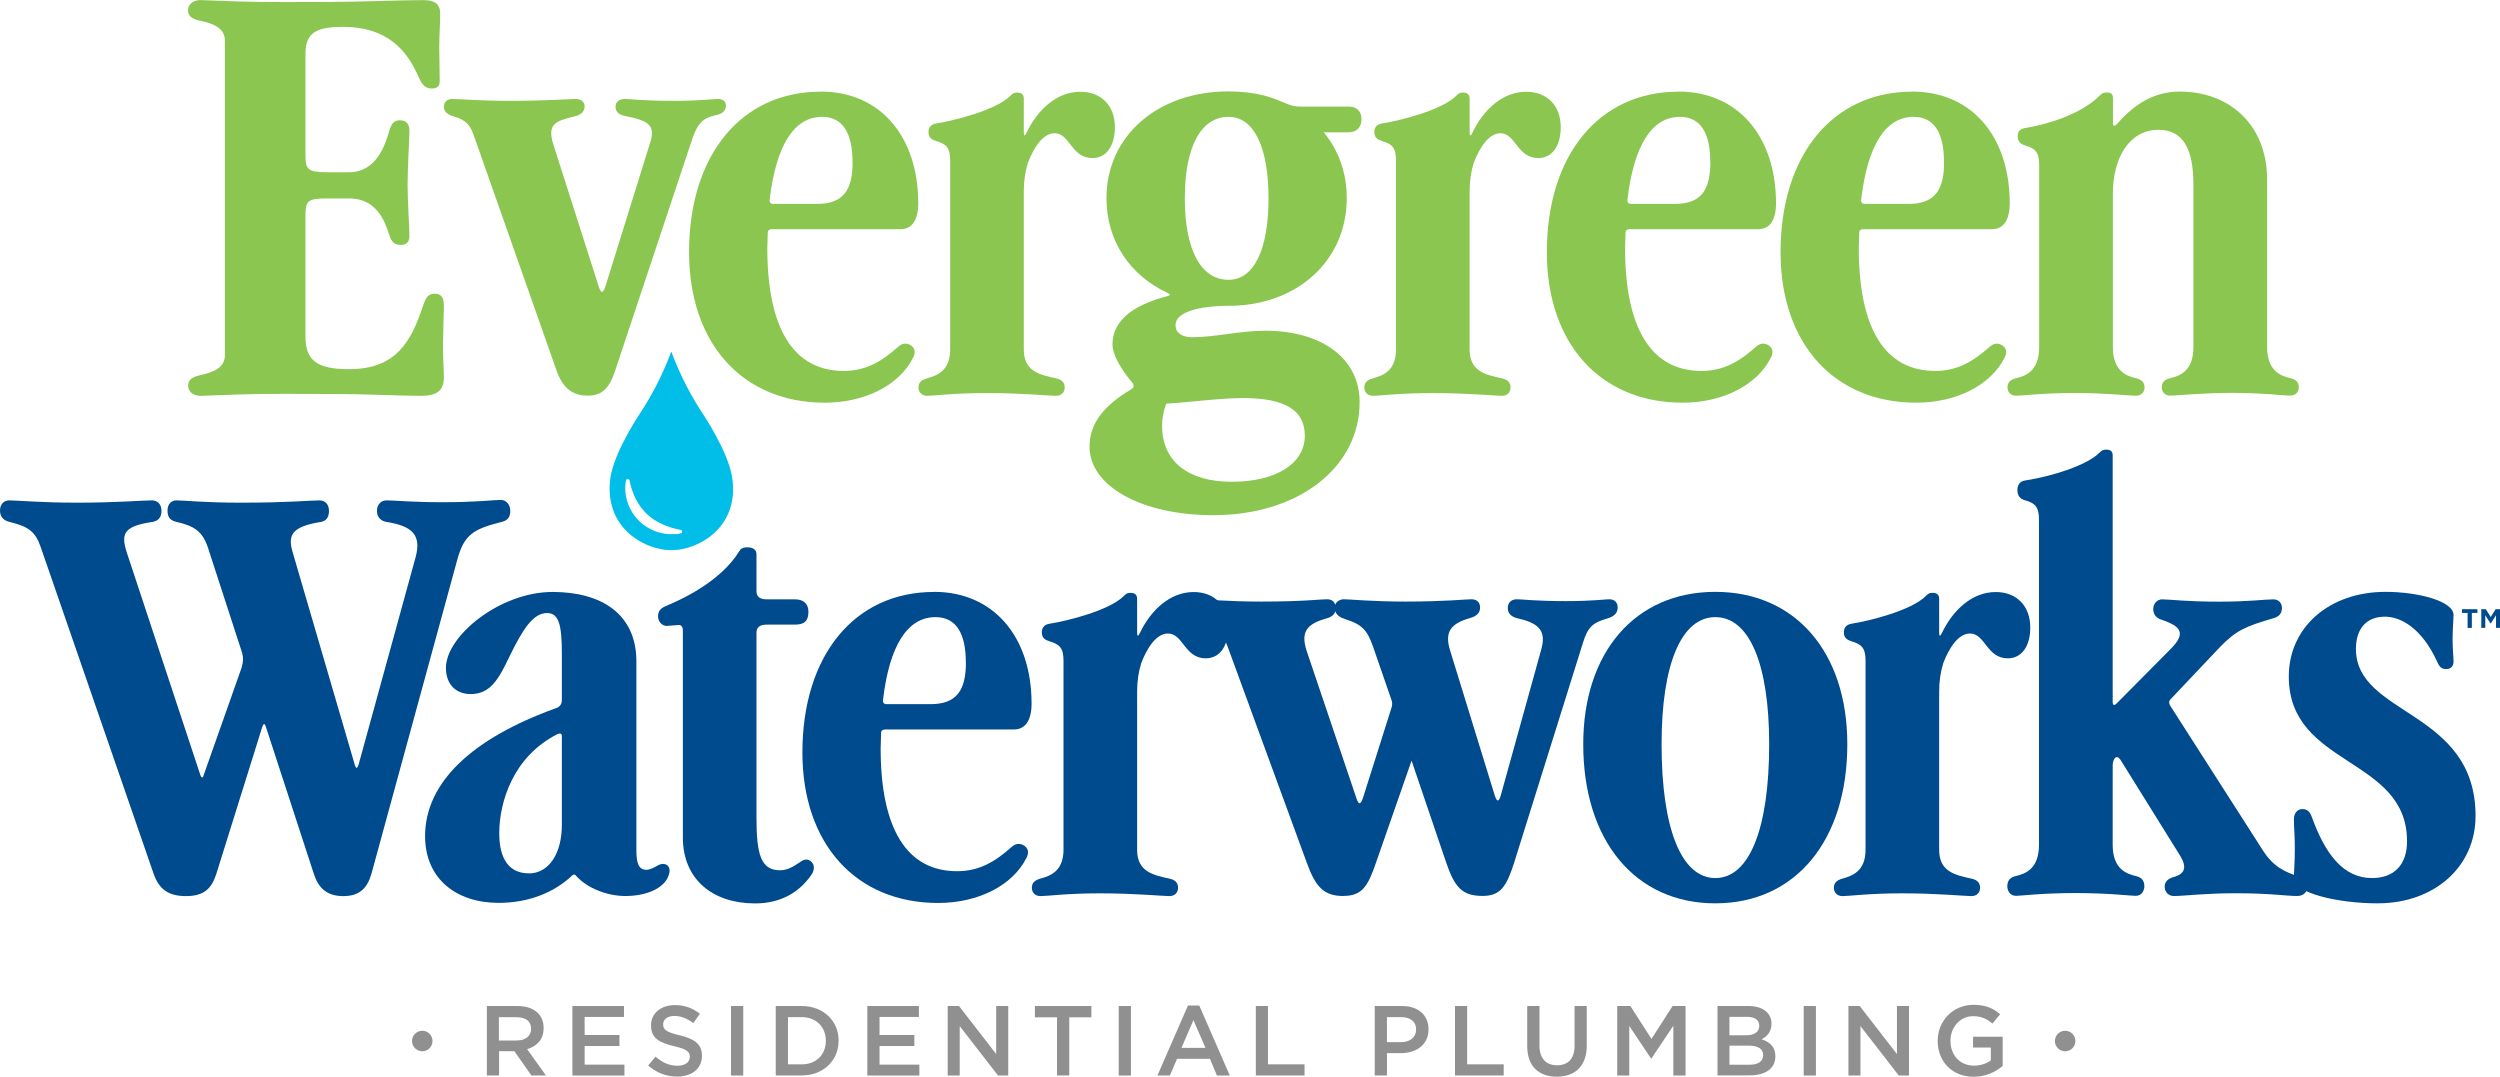 <?xml version="1.0" encoding="UTF-8"?>
<svg xmlns="http://www.w3.org/2000/svg" id="Layer_1" viewBox="0 0 270 116.28">
  <path d="M21.6,2.24c-.94-.2-1.29-.55-1.29-1.14s.5-1.09,1.34-1.09l4.17.15c3.13.1,7.21.05,9.39.05,3.88,0,7.9-.2,10.49-.2,1.24,0,1.84.4,1.84,1.49,0,1.19-.1,2.24-.1,3.63l.05,3.68c0,.55-.4.75-.84.75-.55,0-.99-.2-1.44-1.24-1.24-2.88-3.38-5.42-8.15-5.42-2.68,0-4.07.5-4.07,2.88v10.88c0,1.64.2,1.94,2.39,1.94h2.34c2.88,0,3.88-2.88,4.32-4.47.25-.84.55-1.14,1.14-1.14.5,0,1.04.2,1.04,1.14,0,.79-.2,3.93-.2,5.86,0,1.74.2,4.62.2,5.47,0,.75-.4.99-.94.99-.6,0-.99-.25-1.24-1.09-.5-1.59-1.44-3.93-4.32-3.93h-2.34c-2.19,0-2.39.25-2.39,1.94v12.97c0,2.63,1.29,3.53,4.72,3.53,5.07,0,6.71-2.98,8-6.91.35-1.04.7-1.24,1.24-1.24s.99.25.99,1.24l-.1,4.32c0,1.59.1,2.58.1,3.43,0,1.54-.8,2.04-2.53,2.04-2.29,0-5.57-.2-9.94-.2-2.43,0-6.96-.05-9.64.05l-4.17.15c-.84,0-1.34-.5-1.34-1.09s.35-.94,1.29-1.14c1.29-.3,2.68-.7,2.68-2.19V4.42c0-1.49-1.39-1.89-2.68-2.19Z" fill="#8ac650" stroke-width="0"></path>
  <path d="M48.98,12.57c-.65-.2-1.04-.5-1.04-1.04s.4-.84.89-.84c.94,0,2.73.2,6.26.2,3.88,0,6.46-.2,7.11-.2.6,0,.94.35.94.79,0,.6-.45.94-1.09,1.09-2.09.5-2.98.84-2.29,3.03l4.92,15.4c.25.75.45.65.7-.05l4.87-15.65c.55-1.79-.25-2.29-2.78-2.78-.65-.15-.99-.45-.99-.99s.4-.84.99-.84c.65,0,1.89.2,5.37.2,2.78,0,4.22-.2,4.72-.2s.84.25.84.7c0,.55-.35.89-1.04,1.04-1.09.25-1.89.5-2.58,2.53l-8.35,25.09c-.65,1.99-1.49,2.68-2.98,2.68s-2.63-.7-3.33-2.68l-8.99-25.54c-.45-1.29-1.14-1.64-2.14-1.94Z" fill="#8ac650" stroke-width="0"></path>
  <path d="M88.64,9.89c6.36,0,10.53,4.77,10.53,12.08,0,1.89-.75,2.78-1.89,2.78h-13.91c-.3,0-.45.15-.45.35l-.05,1.69c0,8.7,2.83,13.27,8.25,13.27,2.43,0,4.12-1.04,5.91-2.63.4-.35.89-.45,1.39-.1.45.35.45.79.2,1.29-1.49,2.98-5.22,4.87-9.54,4.87-8.9,0-14.66-6.41-14.66-16.25,0-10.48,5.62-17.34,14.21-17.34ZM92.07,17.49c0-3.18-1.09-4.87-3.28-4.87-3.03,0-4.97,3.08-5.66,8.9-.05.35.1.5.4.5h4.72c2.83,0,3.83-1.49,3.83-4.52Z" fill="#8ac650" stroke-width="0"></path>
  <path d="M101.07,15.21c-.55-.15-.79-.45-.79-.94,0-.45.2-.84.84-.94,1.94-.3,6.46-1.44,8-2.98.3-.3.4-.35.75-.35.45,0,.7.2.7.65v3.63c0,.45.1.45.3.05,1.24-2.58,3.33-4.42,5.81-4.42,2.24,0,3.73,1.49,3.73,3.83,0,2.04-.94,3.33-2.43,3.33-2.29,0-2.43-2.68-4.08-2.68-1.19,0-2.19,1.39-2.88,3.18-.3.94-.45,1.99-.45,3.13v17.04c0,2.34,1.64,2.73,3.53,3.13.65.15.89.5.89.99,0,.45-.3.89-.94.89-.7,0-3.63-.3-7.5-.3-3.53,0-5.71.3-6.41.3-.65,0-.94-.45-.94-.89,0-.5.25-.8.89-.99,1.09-.3,2.53-.8,2.53-3.13v-20.42c0-1.39-.45-1.79-1.54-2.09Z" fill="#8ac650" stroke-width="0"></path>
  <path d="M126.96,35.13c0,.79.65,1.29,1.79,1.29,2.53,0,5.07-.7,7.9-.7,6.16,0,10.19,3.03,10.19,7.7,0,7.11-6.66,12.22-15.8,12.22-7.75,0-13.37-3.13-13.37-7.4,0-2.63,1.69-4.52,4.52-6.21.3-.2.3-.4.1-.7-1.14-1.34-2.14-2.98-2.14-4.12,0-3.03,3.03-4.47,5.91-5.22.35-.1.35-.2.05-.35-4.07-1.89-6.61-5.61-6.61-10.24,0-6.71,5.52-11.53,13.17-11.53,1.39,0,2.68.15,3.88.45,2.43.7,2.53,1.19,3.93,1.19h5.22c.89,0,1.34.6,1.34,1.34,0,.79-.4,1.44-1.44,1.44h-2.63c1.59,1.94,2.48,4.37,2.48,7.11,0,6.76-5.37,11.63-12.77,11.63h-.2c-1.64,0-5.52.3-5.52,2.09ZM133.02,52.03c4.77,0,7.9-1.94,7.9-4.97,0-2.78-2.14-4.07-6.71-4.07-2.48,0-6.06.5-8.25.6-.25.65-.45,1.44-.45,2.43,0,3.78,2.78,6.01,7.5,6.01ZM137,21.42c0-5.57-1.59-8.8-4.32-8.8-2.98,0-4.72,3.23-4.72,8.8s1.74,8.8,4.72,8.8c2.73,0,4.32-3.23,4.32-8.8Z" fill="#8ac650" stroke-width="0"></path>
  <path d="M149.22,15.21c-.55-.15-.79-.45-.79-.94,0-.45.2-.84.84-.94,1.94-.3,6.46-1.44,8-2.98.3-.3.4-.35.75-.35.45,0,.7.2.7.65v3.63c0,.45.1.45.3.05,1.24-2.58,3.33-4.42,5.81-4.42,2.24,0,3.73,1.49,3.73,3.83,0,2.04-.94,3.33-2.43,3.33-2.29,0-2.43-2.68-4.08-2.68-1.19,0-2.19,1.39-2.88,3.18-.3.94-.45,1.99-.45,3.13v17.04c0,2.34,1.64,2.73,3.53,3.13.65.15.89.5.89.99,0,.45-.3.89-.94.89-.7,0-3.63-.3-7.5-.3-3.53,0-5.71.3-6.41.3-.65,0-.94-.45-.94-.89,0-.5.25-.8.89-.99,1.09-.3,2.53-.8,2.53-3.13v-20.42c0-1.39-.45-1.79-1.54-2.09Z" fill="#8ac650" stroke-width="0"></path>
  <path d="M181.28,9.89c6.36,0,10.53,4.77,10.53,12.08,0,1.89-.75,2.78-1.89,2.78h-13.91c-.3,0-.45.15-.45.35l-.05,1.69c0,8.7,2.83,13.27,8.25,13.27,2.43,0,4.12-1.04,5.91-2.63.4-.35.89-.45,1.39-.1.45.35.45.79.2,1.29-1.49,2.98-5.22,4.87-9.54,4.87-8.9,0-14.66-6.41-14.66-16.25,0-10.48,5.62-17.34,14.21-17.34ZM184.71,17.49c0-3.18-1.09-4.87-3.28-4.87-3.03,0-4.97,3.08-5.66,8.9-.05.35.1.5.4.5h4.72c2.83,0,3.83-1.49,3.83-4.52Z" fill="#8ac650" stroke-width="0"></path>
  <path d="M206.52,9.89c6.36,0,10.53,4.77,10.53,12.08,0,1.89-.75,2.78-1.89,2.78h-13.91c-.3,0-.45.15-.45.35l-.05,1.69c0,8.7,2.83,13.27,8.25,13.27,2.43,0,4.12-1.04,5.91-2.63.4-.35.89-.45,1.39-.1.45.35.45.79.2,1.29-1.49,2.98-5.22,4.87-9.54,4.87-8.9,0-14.66-6.41-14.66-16.25,0-10.48,5.62-17.34,14.21-17.34ZM209.95,17.49c0-3.18-1.09-4.87-3.28-4.87-3.03,0-4.97,3.08-5.66,8.9-.05.35.1.5.4.5h4.72c2.83,0,3.83-1.49,3.83-4.52Z" fill="#8ac650" stroke-width="0"></path>
  <path d="M218.7,15.7c-.55-.15-.79-.5-.79-.99,0-.45.2-.8.84-.89,2.24-.35,5.96-1.44,8-3.48.3-.3.45-.35.8-.35.45,0,.65.2.65.6v2.68c0,.45.2.4.55,0,1.84-2.09,3.98-3.38,6.66-3.38,5.32,0,9.44,3.53,9.44,9.54v18.04c0,2.58,1.44,3.13,2.53,3.38.65.15.89.5.89.99,0,.45-.3.89-.94.89-.7,0-2.88-.3-6.21-.3s-6.01.3-6.71.3c-.65,0-.94-.45-.94-.89,0-.5.25-.84.89-.99,1.09-.25,2.53-.8,2.53-3.38v-17.54c0-3.88-1.14-5.91-3.78-5.91-3.13,0-4.92,3.03-4.92,6.86v16.6c0,2.58,1.44,3.13,2.53,3.38.65.15.89.5.89.99,0,.45-.3.89-.94.89-.7,0-3.38-.3-6.51-.3-3.53,0-5.71.3-6.41.3-.65,0-.94-.45-.94-.89,0-.5.25-.84.89-.99,1.09-.25,2.53-.8,2.53-3.38v-19.68c0-1.39-.45-1.79-1.54-2.09Z" fill="#8ac650" stroke-width="0"></path>
  <path d="M79.18,52.98c-.02.5-.08,1.67-.74,2.92-.92,1.73-2.41,2.51-2.95,2.78-.87.44-1.67.61-2.21.69l-.77.05-.77-.05c-.54-.08-1.34-.25-2.21-.69-.54-.27-2.03-1.05-2.95-2.78-.66-1.25-.72-2.41-.74-2.92,0-.08-.02-.73.09-1.44.45-2.76,2.97-6.56,3.24-6.97.96-1.46,2.22-3.63,3.33-6.6,1.11,2.97,2.37,5.14,3.33,6.6.27.41,2.79,4.2,3.24,6.97.12.71.1,1.36.09,1.44ZM72.94,57.7c.23-.02.42-.05.59-.1.09-.02.14-.1.14-.19,0-.09-.07-.16-.15-.18-.38-.07-.73-.16-1.05-.26-.34-.1-.67-.23-.97-.37l-.46-.23c-.15-.08-.29-.17-.43-.26-.3-.2-.55-.41-.77-.62l-.05-.05s-.09-.08-.13-.13l-.27-.31s-.03-.04-.07-.09l-.13-.17c-.2-.27-.38-.56-.53-.86-.15-.29-.28-.61-.4-.96l-.08-.26s-.03-.1-.04-.14l-.03-.11c-.05-.18-.09-.35-.13-.54-.02-.09-.1-.15-.18-.15h0c-.09,0-.16.06-.18.15-.08.36-.11.76-.08,1.19.03.4.11.8.23,1.18.12.38.3.75.52,1.11l.16.24s.06.08.1.13l.29.35c.05.06.11.12.16.17l.05.05c.28.28.61.52.99.74.2.11.38.2.55.27.19.08.38.15.57.2.4.11.79.18,1.19.19.08,0,.15,0,.22,0,.13,0,.26,0,.38-.02Z" fill="#00bee7" stroke-width="0"></path>
  <path d="M19.08,56.37c-.65-.15-.99-.45-.99-1.24,0-.7.45-1.09.94-1.09.99,0,2.88.25,7.06.25,4.82,0,7.6-.25,8.4-.25.65,0,1.04.45,1.04,1.14s-.3,1.09-.89,1.19c-2.98.5-3.63,1.29-3.03,3.28l6.71,22.96c.15.45.25.4.4,0l6.16-22.41c.65-2.39-.3-3.38-3.13-3.83-.65-.1-1.04-.55-1.04-1.19,0-.7.45-1.14,1.04-1.14.84,0,2.73.2,6.11.2,3.58,0,5.52-.25,6.21-.25.6,0,1.04.5,1.04,1.19s-.3,1.04-.94,1.19c-2.93.75-4.03,1.29-4.77,4.03l-9.29,33.99c-.45,1.54-1.29,2.39-3.03,2.39s-2.68-.84-3.18-2.39l-5.17-15.85c-.15-.45-.25-.45-.4-.05l-4.97,15.9c-.5,1.54-1.29,2.39-3.28,2.39s-2.93-.84-3.48-2.39L4.42,59.15c-.6-1.79-1.39-2.29-3.38-2.78-.65-.15-1.04-.55-1.04-1.24s.45-1.09.99-1.09c.8,0,3.53.25,7.26.25,4.42,0,7.11-.25,8.15-.25.65,0,1.04.45,1.04,1.14,0,.75-.4,1.09-.99,1.19-2.98.45-3.43,1.19-2.78,3.23l7.95,24.05c.15.45.3.4.4,0l4.07-11.53c.2-.65.2-1.14.05-1.64l-3.68-11.33c-.6-1.79-1.49-2.34-3.38-2.78Z" fill="#004a8e" stroke-width="0"></path>
  <path d="M60.03,76.49c.45-.15.65-.45.65-.89v-4.97c0-3.08-.3-4.42-1.59-4.42-1.49,0-2.58,1.64-4.08,4.72-1.14,2.39-2.04,4.03-4.17,4.03-1.64,0-2.68-1.09-2.68-2.83,0-3.43,5.81-8.2,11.53-8.2,5.27,0,9.04,2.39,9.04,7.5v20.42c0,1.39.25,2.09,1.09,2.09.35,0,.84-.25,1.09-.4.5-.3.84-.3,1.14-.1.35.25.3.75.15,1.14-.5,1.39-2.43,2.19-4.67,2.19-1.94,0-4.12-.84-5.32-2.19-.15-.2-.3-.15-.45,0-1.94,1.84-4.72,2.93-7.9,2.93-4.62,0-7.95-2.63-7.95-7.21,0-5.86,5.17-10.58,14.11-13.81ZM57.1,94.33c2.24,0,3.58-2.24,3.58-5.22v-9.59c0-.3-.15-.35-.45-.25-4.82,2.43-6.31,7.35-6.31,10.73,0,2.73,1.04,4.32,3.18,4.32Z" fill="#004a8e" stroke-width="0"></path>
  <path d="M73.75,90.46v-22.31c0-.45-.15-.65-.45-.65l-1.29.1c-.5,0-.94-.45-.94-1.04,0-.55.25-.84.8-1.09,2.43-.99,6.16-2.98,7.95-5.91.15-.25.35-.45.89-.45.6,0,.99.25.99.75v3.98c0,.65.4.89,1.14.89h3.03c.94,0,1.44.5,1.44,1.34s-.3,1.39-1.44,1.39h-3.08c-.75,0-1.09.3-1.09.89v19.93c0,3.93.45,5.71,2.53,5.71.79,0,1.39-.35,2.19-.89.55-.4.89-.3,1.19-.05.4.35.35.94.05,1.39-1.39,2.04-3.48,3.13-6.11,3.13-4.62,0-7.8-2.63-7.8-7.11Z" fill="#004a8e" stroke-width="0"></path>
  <path d="M100.88,63.92c6.36,0,10.53,4.77,10.53,12.08,0,1.89-.75,2.78-1.89,2.78h-13.91c-.3,0-.45.15-.45.35l-.05,1.69c0,8.7,2.83,13.27,8.25,13.27,2.43,0,4.12-1.04,5.91-2.63.4-.35.89-.45,1.39-.1.45.35.45.79.2,1.29-1.49,2.98-5.22,4.87-9.54,4.87-8.9,0-14.66-6.41-14.66-16.25,0-10.48,5.62-17.34,14.21-17.34ZM104.31,71.52c0-3.18-1.09-4.87-3.28-4.87-3.03,0-4.97,3.08-5.66,8.9-.05.35.1.5.4.5h4.72c2.83,0,3.83-1.49,3.83-4.52Z" fill="#004a8e" stroke-width="0"></path>
  <path d="M113.31,69.24c-.55-.15-.79-.45-.79-.94,0-.45.2-.84.84-.94,1.94-.3,6.46-1.44,8-2.98.3-.3.4-.35.75-.35.45,0,.7.2.7.65v3.63c0,.45.1.45.3.05,1.24-2.58,3.33-4.42,5.81-4.42,2.24,0,3.73,1.49,3.73,3.83,0,2.04-.94,3.33-2.43,3.33-2.29,0-2.43-2.68-4.08-2.68-1.19,0-2.19,1.39-2.88,3.18-.3.94-.45,1.99-.45,3.13v17.04c0,2.34,1.64,2.73,3.53,3.13.65.15.89.5.89.99,0,.45-.3.89-.94.89-.7,0-3.63-.3-7.5-.3-3.53,0-5.71.3-6.41.3-.65,0-.94-.45-.94-.89,0-.5.25-.8.89-.99,1.09-.3,2.53-.8,2.53-3.13v-20.42c0-1.39-.45-1.79-1.54-2.09Z" fill="#004a8e" stroke-width="0"></path>
  <path d="M145.1,96.77c-2.14,0-3.03-.99-3.98-3.63l-8.5-23.21c-.75-2.09-1.54-2.63-2.78-3.03-.65-.2-1.19-.5-1.19-1.19s.5-.99.99-.99,2.93.25,6.56.25c4.62,0,6.31-.25,7.11-.25.45,0,.79.2.89.6.15-.4.55-.6.94-.6.65,0,3.03.25,6.66.25,4.27,0,6.46-.25,7.11-.25.55,0,.94.3.94.89,0,.55-.35.94-1.09,1.14-2.09.6-2.78,1.49-2.14,3.53l4.82,15.65c.25.75.45.65.65-.05l4.37-15.75c.5-1.84-.05-2.78-2.48-3.33-.7-.15-1.14-.5-1.14-1.14,0-.6.4-.94.99-.94.55,0,2.04.2,5.27.2,2.98,0,4.22-.2,4.72-.2s.89.3.89.89c0,.65-.45.99-1.14,1.19-1.54.45-2.09.89-2.63,2.68l-7.4,23.65c-.84,2.63-1.49,3.63-3.43,3.63-2.24,0-3.03-.99-3.93-3.63l-3.73-10.98-3.83,10.98c-.89,2.63-1.54,3.63-3.53,3.63ZM145.25,66.85c-.5-.15-.89-.4-1.04-.84-.1.4-.45.65-.99.79-2.09.6-2.78,1.44-2.09,3.53l5.37,15.9c.25.75.45.65.7-.05l3.08-9.74c.1-.3.1-.55,0-.84l-1.99-5.76c-.65-1.89-1.29-2.43-3.03-2.98Z" fill="#004a8e" stroke-width="0"></path>
  <path d="M170.99,80.37c0-9.94,5.62-16.45,14.26-16.45s14.26,6.51,14.26,16.45c0,10.44-5.62,17.19-14.26,17.19s-14.26-6.76-14.26-17.19ZM191.07,80.37c0-8.65-2.14-13.72-5.81-13.72s-5.81,5.07-5.81,13.72c0,9.14,2.14,14.46,5.81,14.46s5.81-5.32,5.81-14.46Z" fill="#004a8e" stroke-width="0"></path>
  <path d="M199.93,69.24c-.55-.15-.79-.45-.79-.94,0-.45.2-.84.84-.94,1.94-.3,6.46-1.44,8-2.98.3-.3.4-.35.75-.35.45,0,.7.2.7.65v3.63c0,.45.1.45.3.05,1.24-2.58,3.33-4.42,5.81-4.42,2.24,0,3.73,1.49,3.73,3.83,0,2.04-.94,3.33-2.43,3.33-2.29,0-2.43-2.68-4.08-2.68-1.19,0-2.19,1.39-2.88,3.18-.3.94-.45,1.99-.45,3.13v17.04c0,2.34,1.64,2.73,3.53,3.13.65.15.89.5.89.99,0,.45-.3.89-.94.89-.7,0-3.63-.3-7.5-.3-3.53,0-5.71.3-6.41.3-.65,0-.94-.45-.94-.89,0-.5.25-.8.89-.99,1.09-.3,2.53-.8,2.53-3.13v-20.42c0-1.39-.45-1.79-1.54-2.09Z" fill="#004a8e" stroke-width="0"></path>
  <path d="M233.78,95.77c0-.55.4-.89.94-1.04,1.34-.35,1.44-1.14.75-2.29l-6.31-10.14c-.3-.55-.55-.65-.79-.4l.1-.1c-.2.2-.3.5-.3.89v8.55c0,2.58,1.44,3.13,2.53,3.38.65.15.89.55.89,1.09,0,.5-.3,1.04-.94,1.04-.55,0-2.88-.3-6.51-.3s-5.86.3-6.41.3c-.65,0-.94-.55-.94-1.04,0-.55.25-.94.89-1.09,1.09-.25,2.53-.8,2.53-3.38v-35.13c0-1.39-.45-1.79-1.54-2.09-.55-.15-.79-.55-.79-1.09,0-.5.2-.94.84-1.04,2.93-.45,6.66-1.64,8-2.98.3-.3.45-.35.8-.35s.65.15.65.6v26.59c0,.45.15.5.45.2l5.76-5.81c1.74-1.74,1.24-2.48-.99-3.23-.45-.15-.84-.5-.84-1.14,0-.6.45-1.04.94-1.04.89,0,2.58.25,6.16.25,3.23,0,4.97-.25,5.86-.25.55,0,.94.35.94.94s-.35.94-.89,1.09c-3.03.89-4.03,1.29-5.81,3.13l-5.32,5.62c-.2.2-.2.45-.05.7l9.99,15.6c1.19,1.89,2.53,2.39,3.83,2.83.6.2.99.55.99,1.14s-.45.99-1.09.99c-1.09,0-3.03-.3-6.56-.3s-5.62.3-6.76.3c-.55,0-.99-.4-.99-.99Z" fill="#004a8e" stroke-width="0"></path>
  <path d="M247.74,94.88c0-.75.1-1.64.1-3.23,0-1.49-.1-2.39-.1-3.13,0-.8.45-1.14.94-1.14s.8.3.99.84c1.44,3.98,3.38,6.61,6.51,6.61,2.39,0,3.78-1.44,3.78-3.98,0-9.14-12.77-8-12.77-17.79,0-5.32,4.37-9.14,10.44-9.14,3.63,0,7.35,1.04,7.35,2.48,0,.55-.1,1.49-.1,2.63s.1,1.84.1,2.43c0,.45-.25.8-.8.8s-.75-.3-.99-.84c-1.59-3.48-3.83-4.82-5.62-4.82-1.99,0-3.13,1.29-3.13,3.48,0,7.26,12.92,6.56,12.92,18.04,0,5.47-4.42,9.44-10.58,9.44-4.37,0-9.04-1.14-9.04-2.68Z" fill="#004a8e" stroke-width="0"></path>
  <path d="M266.49,66.2h-.6v-.41h1.67v.41h-.6v1.62h-.46v-1.62ZM267.98,65.79h.49l.53.85.53-.85h.47v2.02h-.43v-1.37l-.56.89h-.04l-.56-.89v1.37h-.43v-2.02Z" fill="#004a8e" stroke-width="0"></path>
  <path d="M44.5,112.44v-.02c0-.61.51-1.1,1.11-1.1s1.1.49,1.1,1.1v.02c0,.61-.5,1.1-1.1,1.1s-1.11-.49-1.11-1.1Z" fill="#909090" stroke-width="0"></path>
  <path d="M52.57,108.65h3.35c.94,0,1.68.28,2.17.75.4.41.62.96.62,1.62v.02c0,1.23-.74,1.97-1.78,2.27l2.03,2.84h-1.57l-1.84-2.62h-1.65v2.62h-1.32v-7.51ZM55.82,112.37c.94,0,1.54-.49,1.54-1.25v-.02c0-.8-.58-1.24-1.56-1.24h-1.92v2.52h1.93Z" fill="#909090" stroke-width="0"></path>
  <path d="M61.83,108.65h5.56v1.18h-4.25v1.95h3.76v1.19h-3.76v2.01h4.3v1.18h-5.62v-7.51Z" fill="#909090" stroke-width="0"></path>
  <path d="M70.01,115.06l.79-.94c.72.62,1.45.98,2.37.98.81,0,1.33-.39,1.33-.94v-.02c0-.54-.3-.83-1.69-1.15-1.6-.39-2.5-.86-2.5-2.24v-.02c0-1.29,1.07-2.18,2.56-2.18,1.09,0,1.96.33,2.72.94l-.71,1c-.68-.5-1.35-.77-2.04-.77-.77,0-1.22.4-1.22.89v.02c0,.58.34.84,1.79,1.18,1.59.39,2.4.95,2.4,2.2v.02c0,1.4-1.1,2.24-2.68,2.24-1.15,0-2.23-.4-3.13-1.2Z" fill="#909090" stroke-width="0"></path>
  <path d="M78.95,108.65h1.32v7.51h-1.32v-7.51Z" fill="#909090" stroke-width="0"></path>
  <path d="M83.78,108.65h2.8c2.36,0,3.99,1.62,3.99,3.73v.02c0,2.11-1.63,3.75-3.99,3.75h-2.8v-7.51ZM85.1,109.85v5.1h1.48c1.58,0,2.61-1.06,2.61-2.53v-.02c0-1.47-1.03-2.55-2.61-2.55h-1.48Z" fill="#909090" stroke-width="0"></path>
  <path d="M93.67,108.65h5.57v1.18h-4.25v1.95h3.76v1.19h-3.76v2.01h4.3v1.18h-5.62v-7.51Z" fill="#909090" stroke-width="0"></path>
  <path d="M102.35,108.65h1.22l4.02,5.19v-5.19h1.3v7.51h-1.1l-4.14-5.34v5.34h-1.3v-7.51Z" fill="#909090" stroke-width="0"></path>
  <path d="M114.16,109.87h-2.39v-1.22h6.1v1.22h-2.39v6.28h-1.32v-6.28Z" fill="#909090" stroke-width="0"></path>
  <path d="M120.82,108.65h1.32v7.51h-1.32v-7.51Z" fill="#909090" stroke-width="0"></path>
  <path d="M128.3,108.6h1.22l3.3,7.56h-1.39l-.76-1.81h-3.55l-.77,1.81h-1.35l3.3-7.56ZM130.19,113.17l-1.3-3-1.29,3h2.58Z" fill="#909090" stroke-width="0"></path>
  <path d="M135.62,108.65h1.32v6.3h3.95v1.2h-5.26v-7.51Z" fill="#909090" stroke-width="0"></path>
  <path d="M148.47,108.65h2.96c1.76,0,2.85,1,2.85,2.51v.02c0,1.68-1.35,2.56-3,2.56h-1.49v2.41h-1.32v-7.51ZM151.32,112.55c1,0,1.62-.56,1.62-1.34v-.02c0-.88-.63-1.34-1.62-1.34h-1.53v2.7h1.53Z" fill="#909090" stroke-width="0"></path>
  <path d="M157.13,108.65h1.32v6.3h3.95v1.2h-5.26v-7.51Z" fill="#909090" stroke-width="0"></path>
  <path d="M164.94,112.97v-4.32h1.32v4.27c0,1.39.72,2.13,1.9,2.13s1.89-.7,1.89-2.08v-4.32h1.32v4.26c0,2.24-1.27,3.37-3.23,3.37s-3.2-1.13-3.2-3.3Z" fill="#909090" stroke-width="0"></path>
  <path d="M174.68,108.65h1.4l2.28,3.55,2.28-3.55h1.4v7.51h-1.32v-5.38l-2.37,3.54h-.04l-2.35-3.52v5.36h-1.3v-7.51Z" fill="#909090" stroke-width="0"></path>
  <path d="M185.49,108.65h3.37c.86,0,1.53.24,1.96.66.33.33.5.75.5,1.24v.02c0,.9-.51,1.38-1.07,1.67.88.3,1.49.8,1.49,1.82v.02c0,1.34-1.1,2.06-2.78,2.06h-3.47v-7.51ZM190,110.77c0-.59-.47-.95-1.32-.95h-1.9v1.99h1.8c.85,0,1.42-.33,1.42-1.02v-.02ZM188.87,112.93h-2.09v2.06h2.19c.89,0,1.45-.35,1.45-1.03v-.02c0-.63-.5-1.01-1.54-1.01Z" fill="#909090" stroke-width="0"></path>
  <path d="M194.8,108.65h1.32v7.51h-1.32v-7.51Z" fill="#909090" stroke-width="0"></path>
  <path d="M199.63,108.65h1.22l4.02,5.19v-5.19h1.3v7.51h-1.1l-4.14-5.34v5.34h-1.3v-7.51Z" fill="#909090" stroke-width="0"></path>
  <path d="M209.27,112.42v-.02c0-2.1,1.61-3.88,3.87-3.88,1.31,0,2.11.36,2.88,1.02l-.84,1c-.58-.48-1.15-.79-2.1-.79-1.38,0-2.43,1.2-2.43,2.64v.02c0,1.54,1.02,2.68,2.55,2.68.71,0,1.35-.23,1.81-.57v-1.39h-1.92v-1.16h3.2v3.15c-.74.63-1.8,1.17-3.13,1.17-2.35,0-3.89-1.67-3.89-3.86Z" fill="#909090" stroke-width="0"></path>
  <path d="M221.93,112.44v-.02c0-.61.51-1.1,1.11-1.1s1.1.49,1.1,1.1v.02c0,.61-.5,1.1-1.1,1.1s-1.11-.49-1.11-1.1Z" fill="#909090" stroke-width="0"></path>
</svg>
